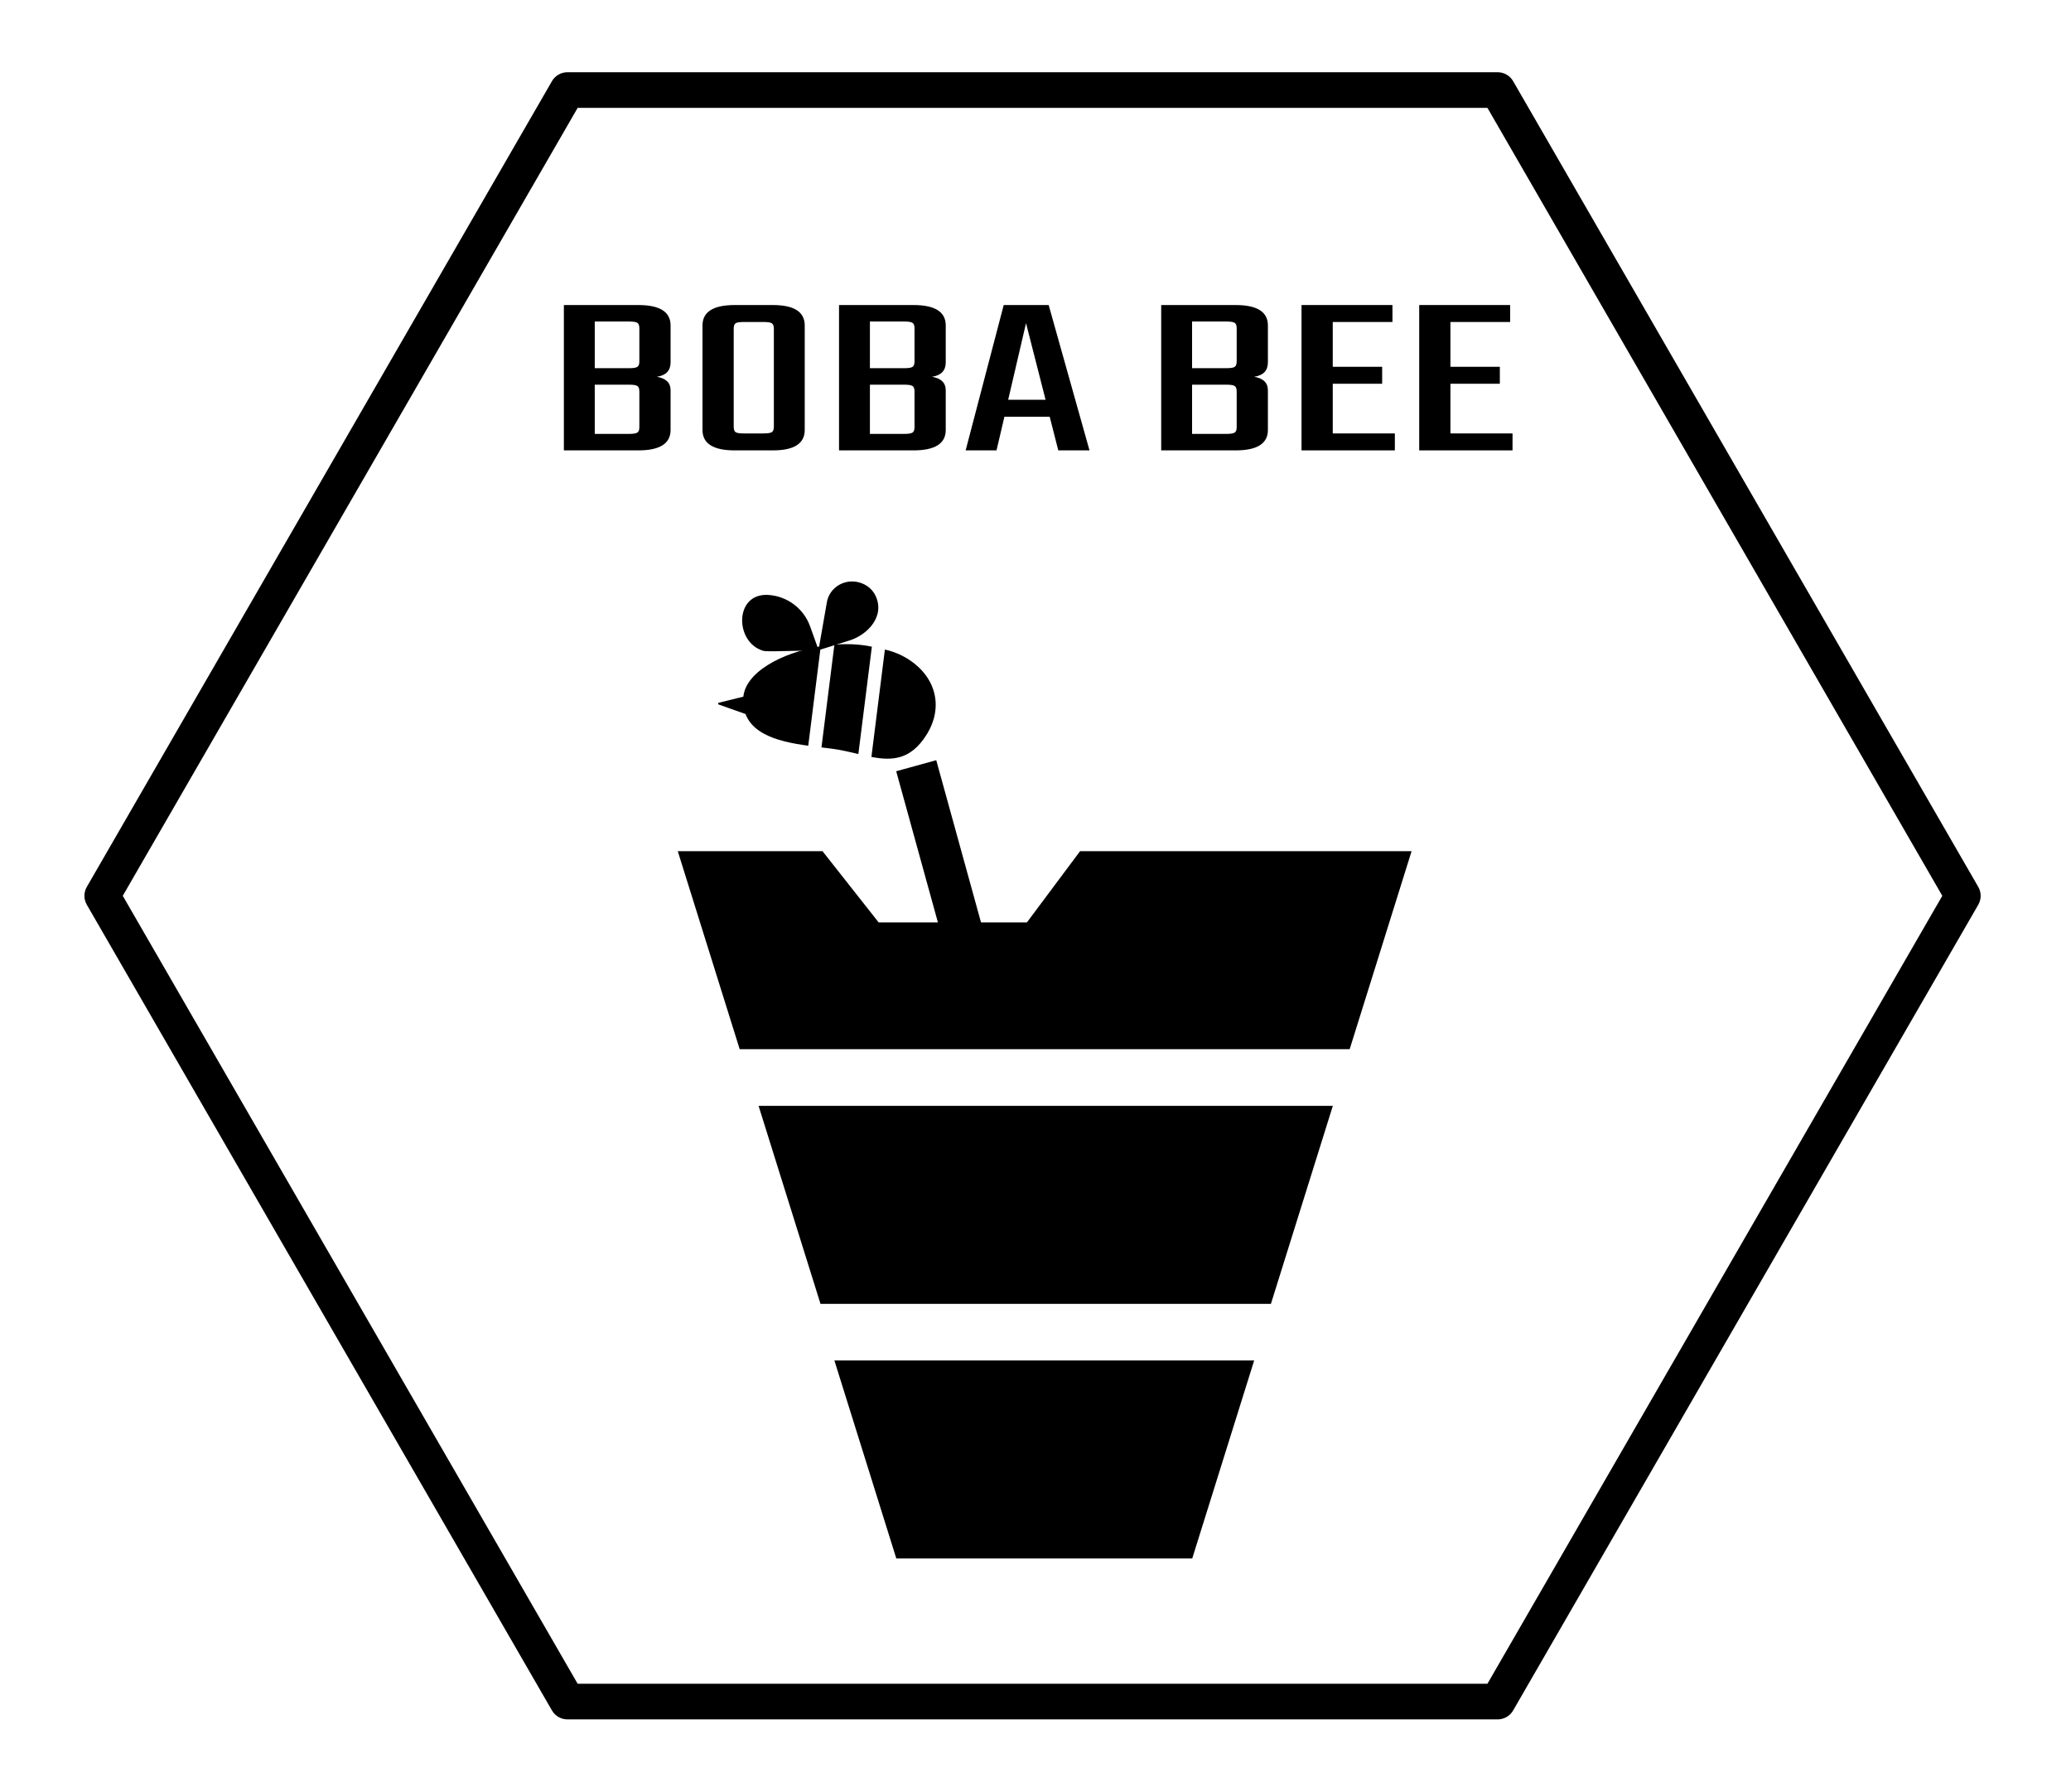 <?xml version="1.0" encoding="UTF-8" standalone="no"?>
<!DOCTYPE svg PUBLIC "-//W3C//DTD SVG 1.1//EN" "http://www.w3.org/Graphics/SVG/1.1/DTD/svg11.dtd">
<svg width="100%" height="100%" viewBox="0 0 349 302" version="1.1" xmlns="http://www.w3.org/2000/svg" xmlns:xlink="http://www.w3.org/1999/xlink" xml:space="preserve" xmlns:serif="http://www.serif.com/" style="fill-rule:evenodd;clip-rule:evenodd;stroke-linejoin:round;stroke-miterlimit:2;">
    <g id="Layer-1" serif:id="Layer 1">
        <g transform="matrix(1,0,0,1,107.743,55.312)">
            <path d="M0,16.666L0,10.642C0,10.172 -0.115,9.865 -0.347,9.722C-0.578,9.579 -1.04,9.507 -1.734,9.507L-7.517,9.507L-7.517,17.801L-1.734,17.801C-1.04,17.801 -0.578,17.728 -0.347,17.585C-0.115,17.442 0,17.136 0,16.666M0,5.595L0,0C0,-0.47 -0.115,-0.775 -0.347,-0.919C-0.578,-1.063 -1.04,-1.135 -1.734,-1.135L-7.517,-1.135L-7.517,6.729L-1.734,6.729C-1.04,6.729 -0.578,6.657 -0.347,6.514C-0.115,6.371 0,6.064 0,5.595M-12.72,-3.912L-0.173,-3.912C3.449,-3.912 5.262,-2.764 5.262,-0.47L5.262,5.751C5.262,7.134 4.49,7.941 2.949,8.177C4.49,8.437 5.262,9.193 5.262,10.445L5.262,17.136C5.262,19.431 3.449,20.578 -0.173,20.578L-12.72,20.578L-12.72,-3.912Z" style="fill-rule:nonzero;"/>
        </g>
        <g transform="matrix(1,0,0,1,130.408,55.39)">
            <path d="M0,16.51L0,-0C0,-0.469 -0.116,-0.775 -0.347,-0.919C-0.578,-1.062 -1.041,-1.134 -1.734,-1.134L-5.088,-1.134C-5.782,-1.134 -6.235,-1.062 -6.447,-0.919C-6.659,-0.775 -6.765,-0.469 -6.765,-0L-6.765,16.51C-6.765,16.98 -6.659,17.286 -6.447,17.429C-6.235,17.572 -5.782,17.645 -5.088,17.645L-1.734,17.645C-1.041,17.645 -0.578,17.572 -0.347,17.429C-0.116,17.286 0,16.98 0,16.51M-6.592,-3.99L-0.174,-3.99C3.411,-3.99 5.203,-2.842 5.203,-0.548L5.203,17.058C5.203,19.353 3.411,20.5 -0.174,20.5L-6.592,20.5C-10.215,20.5 -12.026,19.353 -12.026,17.058L-12.026,-0.548C-12.026,-2.842 -10.215,-3.99 -6.592,-3.99" style="fill-rule:nonzero;"/>
        </g>
        <g transform="matrix(1,0,0,1,154.113,55.312)">
            <path d="M0,16.666L0,10.642C0,10.172 -0.116,9.865 -0.347,9.722C-0.578,9.579 -1.041,9.507 -1.734,9.507L-7.517,9.507L-7.517,17.801L-1.734,17.801C-1.041,17.801 -0.578,17.728 -0.347,17.585C-0.116,17.442 0,17.136 0,16.666M0,5.595L0,0C0,-0.47 -0.116,-0.775 -0.347,-0.919C-0.578,-1.063 -1.041,-1.135 -1.734,-1.135L-7.517,-1.135L-7.517,6.729L-1.734,6.729C-1.041,6.729 -0.578,6.657 -0.347,6.514C-0.116,6.371 0,6.064 0,5.595M-12.721,-3.912L-0.174,-3.912C3.449,-3.912 5.261,-2.764 5.261,-0.47L5.261,5.751C5.261,7.134 4.489,7.941 2.948,8.177C4.489,8.437 5.261,9.193 5.261,10.445L5.261,17.136C5.261,19.431 3.449,20.578 -0.174,20.578L-12.721,20.578L-12.721,-3.912Z" style="fill-rule:nonzero;"/>
        </g>
        <g transform="matrix(1,0,0,1,169.897,59.928)">
            <path d="M0,7.434L6.302,7.434L3.006,-5.476L0,7.434ZM8.441,15.962L6.996,10.289L-0.637,10.289L-1.966,15.962L-7.17,15.962L-0.752,-8.528L6.822,-8.528L13.703,15.962L8.441,15.962Z" style="fill-rule:nonzero;"/>
        </g>
        <g transform="matrix(1,0,0,1,208.403,55.312)">
            <path d="M0,16.666L0,10.642C0,10.172 -0.116,9.865 -0.347,9.722C-0.578,9.579 -1.041,9.507 -1.734,9.507L-7.517,9.507L-7.517,17.801L-1.734,17.801C-1.041,17.801 -0.578,17.728 -0.347,17.585C-0.116,17.442 0,17.136 0,16.666M0,5.595L0,0C0,-0.47 -0.116,-0.775 -0.347,-0.919C-0.578,-1.063 -1.041,-1.135 -1.734,-1.135L-7.517,-1.135L-7.517,6.729L-1.734,6.729C-1.041,6.729 -0.578,6.657 -0.347,6.514C-0.116,6.371 0,6.064 0,5.595M-12.721,-3.912L-0.174,-3.912C3.449,-3.912 5.261,-2.764 5.261,-0.47L5.261,5.751C5.261,7.134 4.489,7.941 2.948,8.177C4.489,8.437 5.261,9.193 5.261,10.445L5.261,17.136C5.261,19.431 3.449,20.578 -0.174,20.578L-12.721,20.578L-12.721,-3.912Z" style="fill-rule:nonzero;"/>
        </g>
        <g transform="matrix(1,0,0,1,224.592,54.254)">
            <path d="M0,18.78L10.465,18.78L10.465,21.635L-5.262,21.635L-5.262,-2.855L10.061,-2.855L10.061,0.002L0,0.002L0,7.551L8.326,7.551L8.326,10.408L0,10.408L0,18.78Z" style="fill-rule:nonzero;"/>
        </g>
        <g transform="matrix(1,0,0,1,244.423,54.254)">
            <path d="M0,18.78L10.465,18.78L10.465,21.635L-5.262,21.635L-5.262,-2.855L10.061,-2.855L10.061,0.002L0,0.002L0,7.551L8.326,7.551L8.326,10.408L0,10.408L0,18.78Z" style="fill-rule:nonzero;"/>
        </g>
        <g transform="matrix(-1,0,0,1,151.046,229.242)">
            <path d="M-49.865,33.367L0.001,33.367L10.437,0L-60.302,0L-49.865,33.367Z" style="fill-rule:nonzero;"/>
        </g>
        <g transform="matrix(-1,0,0,1,138.269,186.334)">
            <path d="M-75.902,33.367L0.001,33.367L10.437,0L-86.339,0L-75.902,33.367Z" style="fill-rule:nonzero;"/>
        </g>
        <g transform="matrix(1,0,0,1,227.442,143.425)">
            <path d="M0,33.368L-102.791,33.368L-113.227,0L-88.835,0L-79.368,12.01L-54.396,12.01L-45.43,0L10.436,0L0,33.368Z" style="fill-rule:nonzero;"/>
        </g>
        <g transform="matrix(-0.266,-0.964,-0.964,0.266,182.652,142.638)">
            <rect x="-26.422" y="20.112" width="47.059" height="7.001"/>
        </g>
        <g transform="matrix(1,0,0,1,137.931,97.802)">
            <path d="M0,11.756C1.743,11.209 3.487,10.662 5.231,10.115C8.339,9.141 11.313,5.953 9.56,2.477C8.758,0.888 6.905,0 5.158,0.202C3.276,0.421 1.735,1.81 1.411,3.679C0.944,6.372 0.477,9.065 0,11.756" style="fill-rule:nonzero;"/>
        </g>
        <g transform="matrix(-0.337,-0.941,-0.941,0.337,133.069,96.546)">
            <path d="M-14.164,-0.213L-9.646,-0.213C-6.43,-0.213 -3.523,1.708 -2.261,4.665C-0.016,9.926 -7.863,12.695 -10.842,8.634C-11.44,7.819 -13.709,-0.213 -14.164,-0.213" style="fill-rule:nonzero;"/>
        </g>
        <g transform="matrix(-0.899,0.439,0.439,0.899,160.532,125.575)">
            <path d="M3.179,-19.488C2.1,-18.628 1.139,-17.568 0.379,-16.34C-2.534,-11.636 -1.524,-6.426 3.179,-3.512C7.427,-0.881 10.276,-2.084 13.155,-4.232L3.179,-19.488Z" style="fill-rule:nonzero;"/>
        </g>
        <g transform="matrix(1,0,0,1,140.61,126.954)">
            <path d="M0,-18.328C1.007,-18.407 2.01,-18.433 2.99,-18.394C4.202,-18.347 5.306,-18.204 6.314,-17.985L4.039,0.105C3.055,-0.128 2.04,-0.373 0.992,-0.572C0.085,-0.744 -1.003,-0.875 -2.178,-1.016L0,-18.328Z" style="fill-rule:nonzero;"/>
        </g>
        <g transform="matrix(1,0,0,1,138.31,125.657)">
            <path d="M0,-16.751L-2.107,0C-7.392,-0.72 -13.291,-2.139 -13.062,-7.976C-12.892,-12.289 -6.673,-15.678 0,-16.751" style="fill-rule:nonzero;"/>
        </g>
        <g transform="matrix(-0.971,0.239,0.239,0.971,122.443,121.239)">
            <path d="M-4.447,-3.062L0.596,-3.062C0.755,-3.063 0.817,-2.855 0.685,-2.768L-4.545,0.669L-4.447,-3.062Z" style="fill-rule:nonzero;"/>
        </g>
        <g transform="matrix(1,0,0,1,97.346,18.174)">
            <path d="M0,265.544L153.312,265.544L229.968,132.772L153.312,0L0,0L-76.657,132.772L0,265.544ZM155.044,271.544L-1.732,271.544C-2.805,271.544 -3.795,270.972 -4.33,270.044L-82.719,134.272C-83.255,133.344 -83.255,132.2 -82.719,131.272L-4.33,-4.5C-3.795,-5.429 -2.805,-6 -1.732,-6L155.044,-6C156.116,-6 157.106,-5.429 157.642,-4.5L236.029,131.272C236.565,132.2 236.565,133.344 236.029,134.272L157.642,270.044C157.106,270.972 156.116,271.544 155.044,271.544" style="fill-rule:nonzero;"/>
        </g>
    </g>
</svg>

